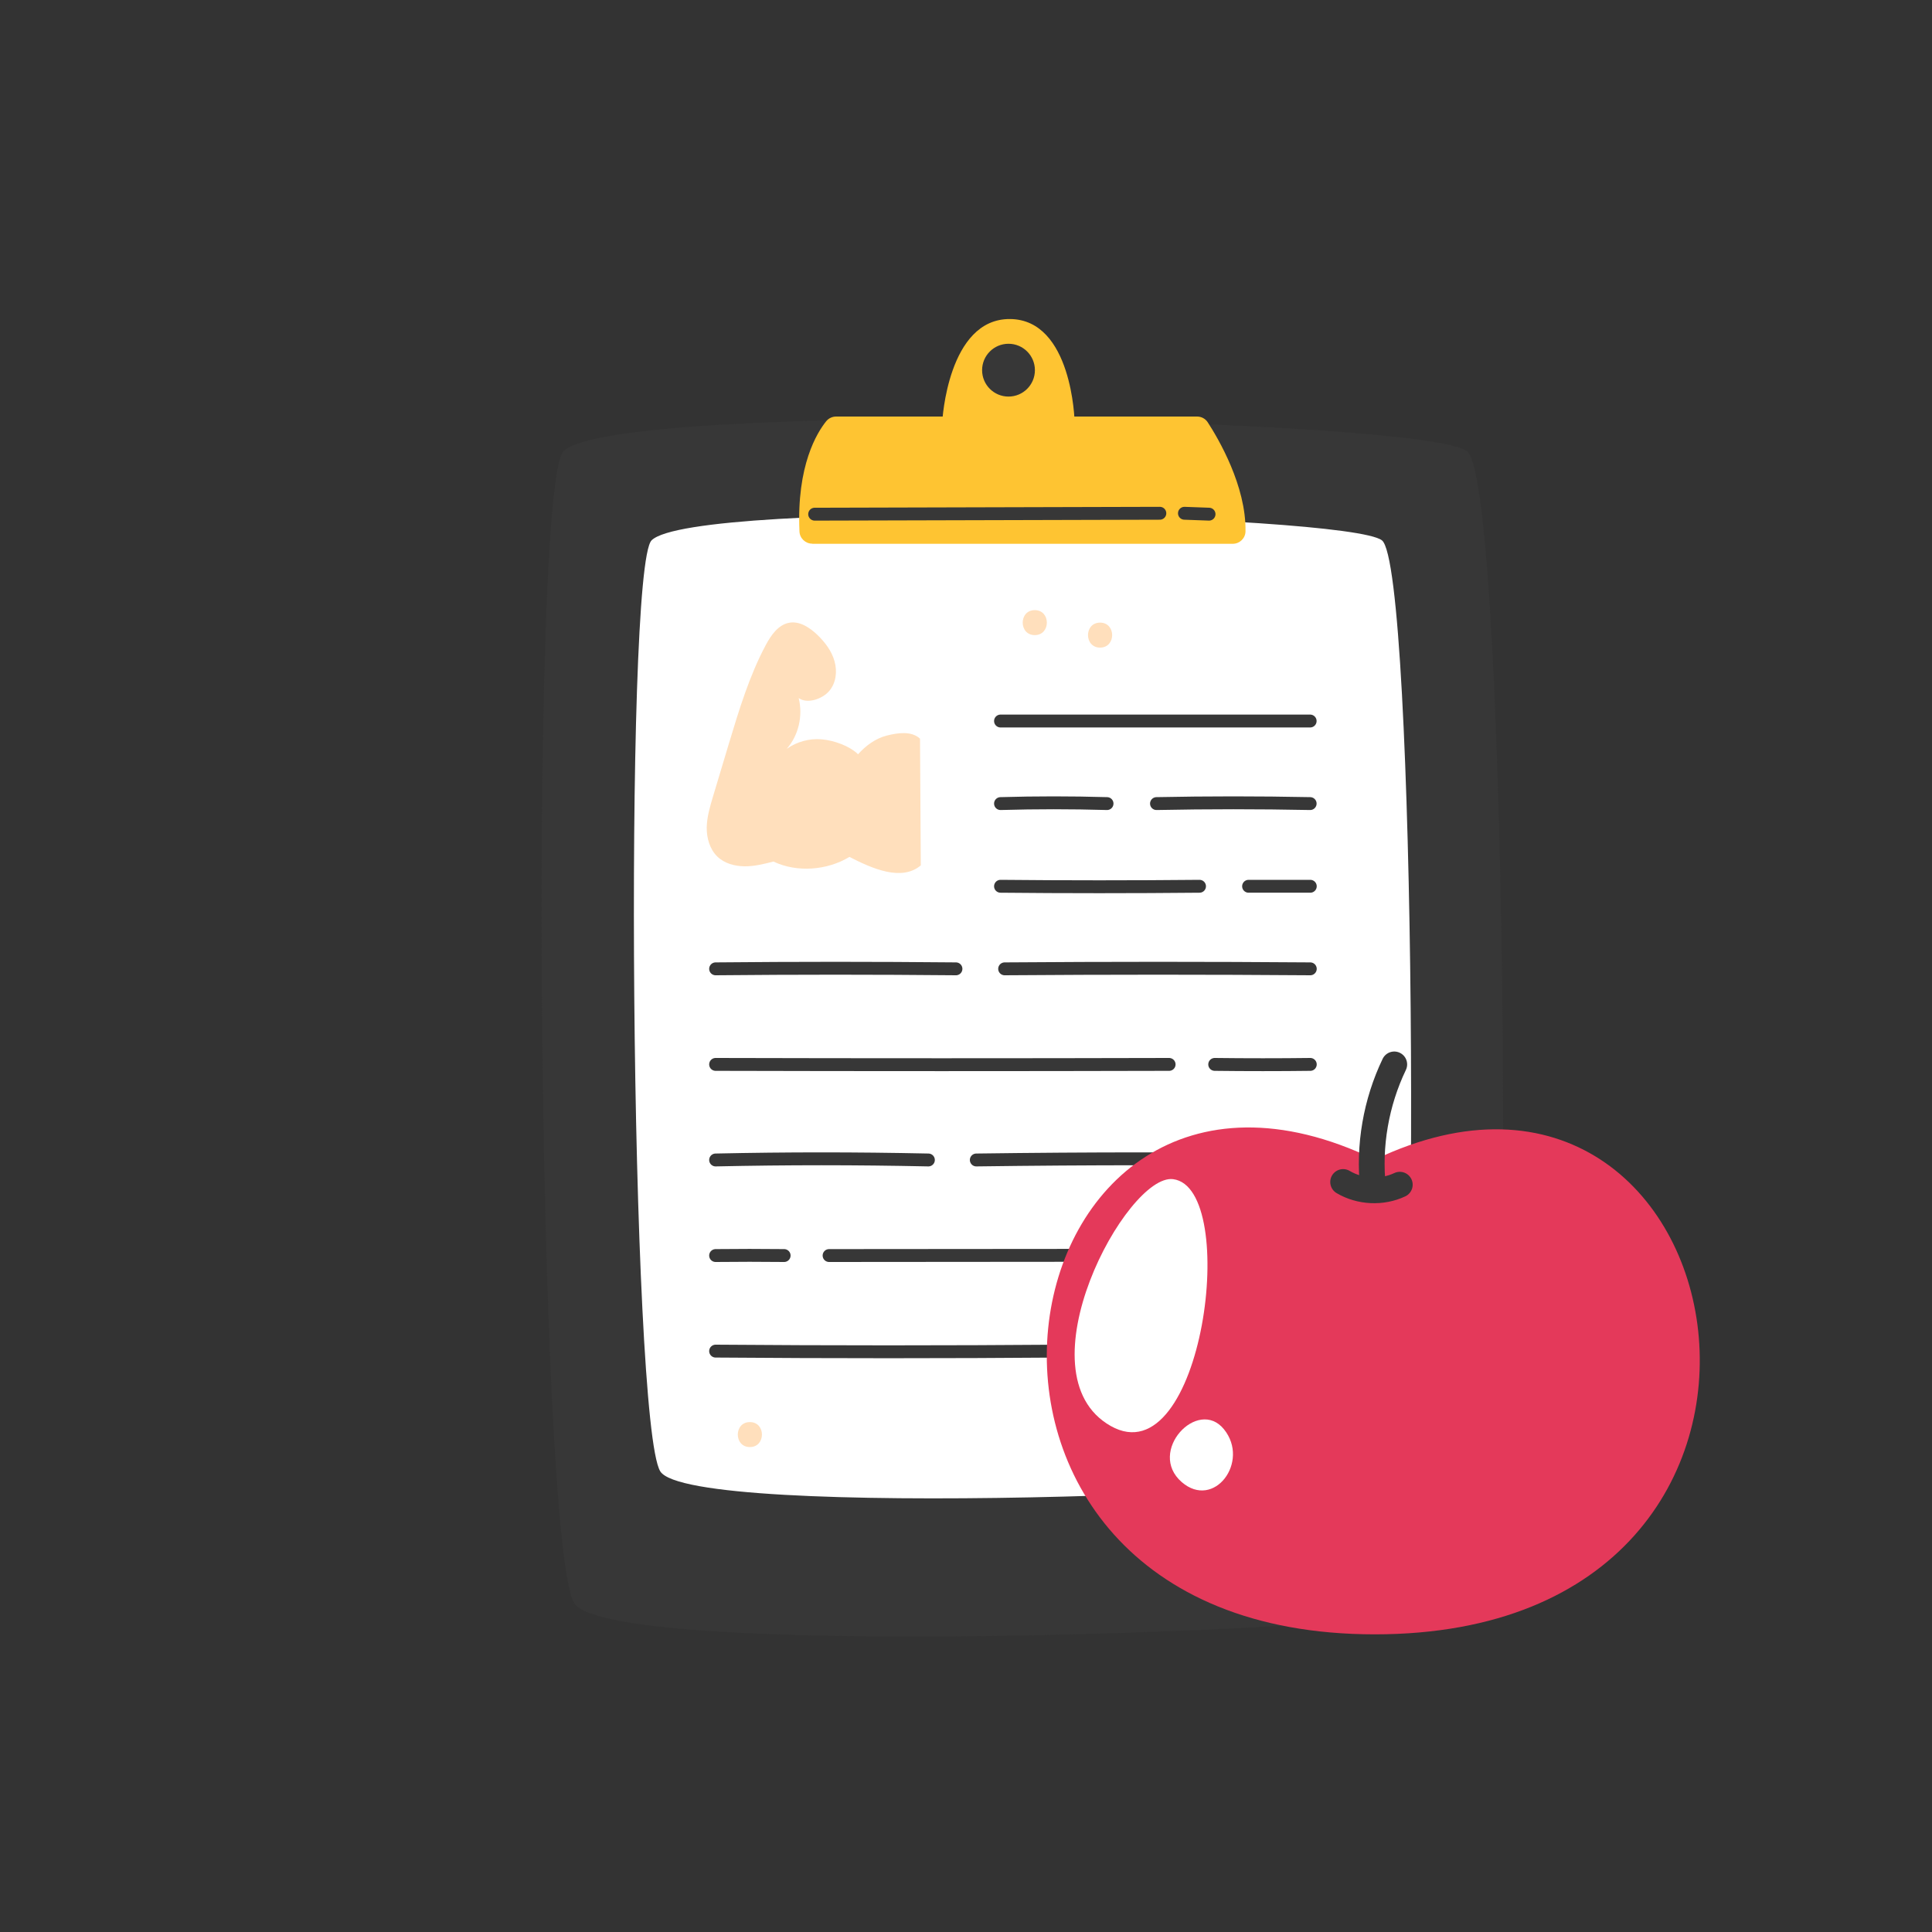<?xml version="1.0" encoding="UTF-8"?>
<svg xmlns="http://www.w3.org/2000/svg" xmlns:xlink="http://www.w3.org/1999/xlink" viewBox="0 0 150 150">
  <rect x="0" y="0" width="150" height="150" fill="#333333" stroke="none"/>
  <defs>
    <style>
      .cls-1 {
        fill: #e4395a;
      }

      .cls-2 {
        fill: #fff;
      }

      .cls-3 {
        mix-blend-mode: soft-light;
      }

      .cls-4, .cls-5, .cls-6 {
        fill: none;
      }

      .cls-7 {
        fill: #ffdfbc;
      }

      .cls-8 {
        isolation: isolate;
      }

      .cls-9 {
        fill: #373737;
      }

      .cls-10 {
        fill: #fec432;
      }

      .cls-5 {
        stroke-width: 2px;
      }

      .cls-5, .cls-6 {
        stroke: #373737;
        stroke-linecap: round;
        stroke-linejoin: round;
      }

      .cls-11 {
        clip-path: url(#clippath);
      }
    </style>
    <clipPath id="clippath">
      <rect class="cls-4" width="150" height="150"/>
    </clipPath>
  </defs>
  <g class="cls-8">
    <g id="_图层_2" data-name="图层 2">
      <g id="_图层_1-2" data-name="图层 1">
        <g class="cls-11">
          <g>
            <g>
              <path class="cls-9" d="M43.75,35.03c4.06-4.02,66.83-2.55,70.15,0,3.32,2.55,3.6,87.45,1.35,89.43-2.24,1.98-67.81,4.7-70.67,0-2.86-4.7-3.51-86.78-.83-89.43Z"/>
              <path class="cls-2" d="M50.59,41.95c3.28-3.25,54.02-2.06,56.7,0s2.91,70.68,1.09,72.28c-1.81,1.6-54.81,3.8-57.12,0-2.31-3.8-2.84-70.14-.67-72.28Z"/>
              <g>
                <path class="cls-7" d="M102.03,111.38c-1.25,0-1.25,1.94,0,1.94s1.25-1.94,0-1.94Z"/>
                <path class="cls-7" d="M98.01,109.44c-1.25,0-1.25,1.94,0,1.94s1.25-1.94,0-1.94Z"/>
                <path class="cls-7" d="M85.41,48.34c-1.25,0-1.25,1.94,0,1.94s1.25-1.94,0-1.94Z"/>
                <path class="cls-7" d="M102.96,107.5c-1.25,0-1.25,1.94,0,1.94s1.25-1.94,0-1.94Z"/>
                <path class="cls-7" d="M58.22,110.41c-1.25,0-1.25,1.94,0,1.94s1.25-1.94,0-1.94Z"/>
                <path class="cls-7" d="M80.34,47.37c-1.25,0-1.25,1.94,0,1.94s1.25-1.94,0-1.94Z"/>
              </g>
              <path class="cls-10" d="M63.07,42.22h32.64c.54,0,.98-.43.99-.96.06-3.54-2.12-7.22-2.93-8.47-.18-.28-.49-.45-.83-.45h-28.02c-.3,0-.58.13-.77.36-.71.88-2.31,3.43-2.08,8.56.02.53.46.95.99.95Z"/>
              <path class="cls-10" d="M78.42,24.77c-4.84-.04-5.26,7.94-5.26,7.94h10.27s-.18-7.9-5.01-7.94Z"/>
              <circle class="cls-9" cx="78.3" cy="28.74" r="2.05"/>
              <path class="cls-6" d="M63.25,39.92h.46l26.34-.07"/>
              <line class="cls-6" x1="91.96" y1="39.85" x2="93.87" y2="39.92"/>
              <g>
                <path class="cls-7" d="M71.49,67.19l-.06-9.84c-.66-.61-1.71-.46-2.58-.24-.87.22-1.63.78-2.23,1.45-.68-.66-1.89-1.08-2.84-1.16-.95-.08-1.92.19-2.7.74.93-1.05,1.27-2.58.93-3.94.67.47,1.82.08,2.36-.54.54-.62.65-1.53.42-2.33-.22-.79-.74-1.47-1.33-2.04-.6-.57-1.38-1.09-2.19-.94-.85.16-1.4.96-1.81,1.72-1.28,2.4-2.07,5.02-2.86,7.63-.41,1.37-.82,2.73-1.23,4.1-.24.8-.48,1.6-.5,2.43-.01.83.23,1.7.83,2.28.55.53,1.34.74,2.1.75s1.51-.18,2.25-.37c1.82.87,4.17.69,5.9-.36,1.75.9,4.06,1.93,5.55.65Z"/>
                <path class="cls-6" d="M78,75.22c8.06-.06,15.82-.06,23.73,0"/>
                <path class="cls-6" d="M55.56,75.22c6.26-.06,12.32-.06,18.66,0"/>
                <path class="cls-6" d="M96.94,68.81h4.79"/>
                <path class="cls-6" d="M77.68,68.81c4.98.05,10.31.05,15.45,0"/>
                <path class="cls-6" d="M89.79,62.39c4.03-.08,7.91-.08,11.93,0"/>
                <path class="cls-6" d="M77.68,62.39c2.8-.08,5.47-.08,8.27,0"/>
                <line class="cls-6" x1="77.68" y1="55.98" x2="101.72" y2="55.98"/>
                <path class="cls-6" d="M94.31,82.64c2.42.03,5.09.03,7.42,0"/>
                <path class="cls-6" d="M55.56,82.64c11.6.03,23.47.03,35.21,0"/>
                <path class="cls-6" d="M75.8,90.06c8.8-.12,17.29-.12,25.92,0"/>
                <path class="cls-6" d="M55.56,90.06c5.54-.12,10.87-.12,16.52,0"/>
                <path class="cls-6" d="M64.37,97.48c12.48-.02,25.08-.02,37.35,0"/>
                <path class="cls-6" d="M55.56,97.48c1.66-.02,3.6-.02,5.32,0"/>
                <path class="cls-6" d="M86.27,104.9c5.12.07,10.46.07,15.45,0"/>
                <path class="cls-6" d="M55.56,104.9c8.93.07,17.9.07,26.92,0"/>
              </g>
            </g>
            <g>
              <path class="cls-1" d="M106.74,90.03c-29.42-14.2-38.21,36.86,0,36.86s28.74-50.55,0-36.86Z"/>
              <path class="cls-5" d="M106.6,92.22c-.35-3.26.23-6.62,1.65-9.58"/>
              <path class="cls-5" d="M108.68,91.98c-1.38.65-3.08.57-4.4-.21"/>
              <g class="cls-3">
                <g>
                  <path class="cls-2" d="M91.08,91.55c-3.6-.46-12,15.1-4.85,19.16,7.16,4.06,10.09-18.49,4.85-19.16Z"/>
                  <path class="cls-2" d="M91.75,115.07c-2.72-2.36,1.25-6.61,3.28-4.1s-.77,6.27-3.28,4.1Z"/>
                </g>
              </g>
            </g>
          </g>
        </g>
      </g>
    </g>
  </g>
</svg>